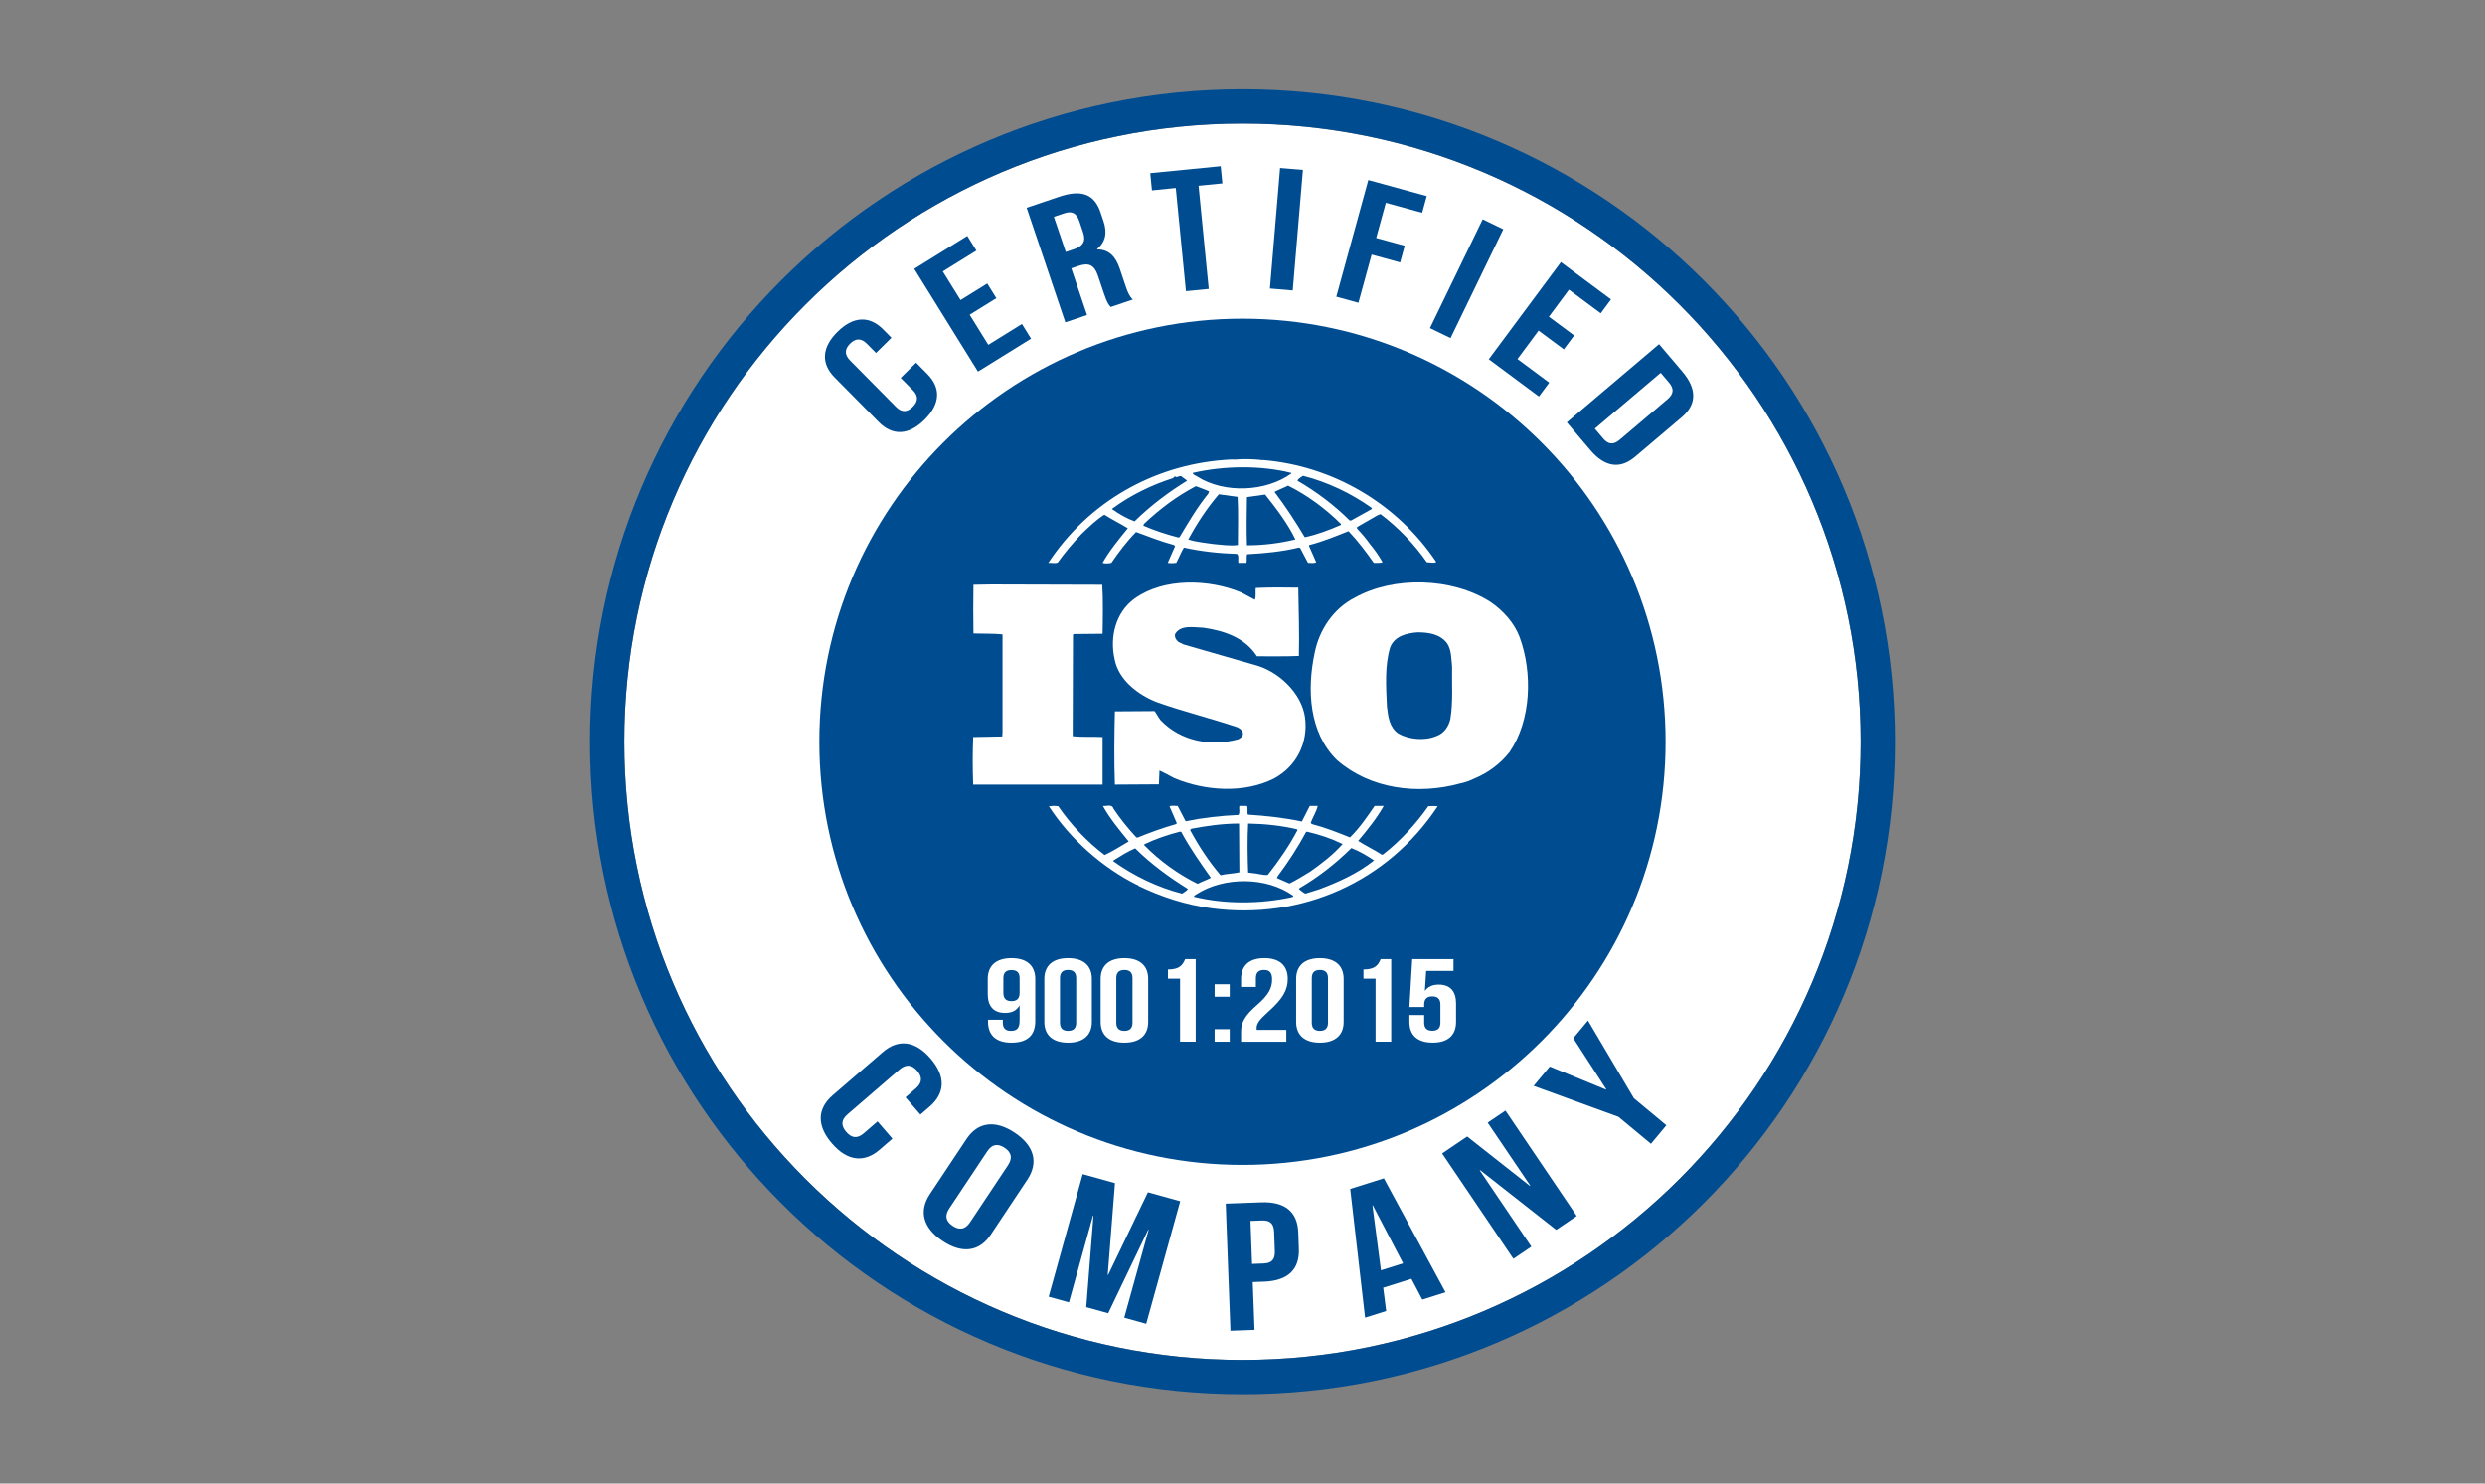 <svg width="134" height="80" viewBox="0 0 134 80" fill="none" xmlns="http://www.w3.org/2000/svg">
<rect x="0" y="0" width="134" height="80" fill="#808080" stroke="none"/>
<path d="M100.333 40C100.333 58.41 85.408 73.334 66.999 73.334C48.589 73.334 33.666 58.41 33.666 40C33.666 21.591 48.589 6.667 66.999 6.667C85.408 6.667 100.333 21.591 100.333 40Z" fill="white"/>
<path d="M67 74.257C85.92 74.257 101.258 58.919 101.258 40C101.258 21.08 85.92 5.742 67 5.742C48.081 5.742 32.743 21.08 32.743 40C32.744 58.92 48.081 74.257 67 74.257Z" stroke="#004C91" stroke-width="1.848" stroke-miterlimit="10"/>
<path d="M89.815 40.001C89.815 52.602 79.6 62.818 66.998 62.818C54.397 62.818 44.182 52.602 44.182 40.001C44.182 27.399 54.397 17.184 66.998 17.184C79.6 17.184 89.815 27.399 89.815 40.001Z" fill="#004C91"/>
<path d="M78.207 38.78C78.127 39.154 77.874 39.542 77.478 39.682C76.846 39.961 75.991 39.883 75.406 39.558C74.915 39.215 74.852 38.641 74.788 38.097C74.74 37.025 74.663 35.889 74.963 34.908C75.199 34.301 75.848 34.145 76.435 34.1C77.052 34.1 77.651 34.194 78.033 34.691C78.27 35.048 78.255 35.515 78.302 35.935C78.285 36.821 78.365 37.877 78.207 38.78ZM81.941 34.349C81.656 33.601 81.071 32.933 80.359 32.452C78.302 31.146 75.167 31.052 73.048 32.233C71.892 32.823 71.133 33.99 70.896 35.19C70.468 37.162 70.579 39.51 72.097 40.989C73.871 42.543 76.45 42.885 78.744 42.247C78.852 42.227 79.198 42.14 79.436 42.013L79.504 41.984C80.216 41.688 80.896 41.206 81.403 40.553C82.574 38.842 82.654 36.276 81.941 34.349Z" fill="white"/>
<path d="M59.456 39.744C58.934 39.713 58.348 39.758 57.843 39.697L57.858 34.238L57.889 34.192L59.456 34.177C59.472 33.291 59.487 32.341 59.439 31.534L53.475 31.517L52.493 31.534C52.478 32.357 52.478 33.321 52.493 34.161C53.032 34.177 53.537 34.161 54.059 34.209V39.495L54.044 39.713L52.478 39.744C52.444 40.614 52.444 41.454 52.478 42.31H59.456" fill="white"/>
<path d="M71.134 47.955L70.39 48.188C70.263 48.126 70.153 48.032 70.042 47.938L70.074 47.892C71.086 47.301 72.004 46.585 72.874 45.73C73.302 45.901 73.713 46.135 74.094 46.398C73.208 47.101 72.179 47.565 71.134 47.955ZM69.615 48.389C67.938 48.748 66.07 48.763 64.393 48.359C64.362 48.282 64.472 48.265 64.52 48.22C65.991 47.27 68.286 47.27 69.726 48.295C69.773 48.389 69.647 48.359 69.615 48.389ZM63.744 48.188C62.415 47.845 61.18 47.254 60.041 46.446V46.398C60.421 46.166 60.802 45.917 61.212 45.745C62.114 46.634 63.047 47.301 64.061 47.938C63.981 48.032 63.855 48.126 63.744 48.188ZM61.703 45.529C62.321 45.232 62.969 45.014 63.633 44.844L63.698 44.861C64.155 45.716 64.725 46.524 65.294 47.332C65.074 47.457 64.804 47.533 64.583 47.659C63.539 47.146 62.541 46.43 61.703 45.575V45.529ZM64.251 44.688C65.074 44.533 65.928 44.408 66.814 44.408L66.831 47.039C66.497 47.114 66.133 47.114 65.816 47.194C65.167 46.43 64.63 45.606 64.171 44.75L64.251 44.688ZM67.304 44.408C68.207 44.425 69.109 44.519 69.947 44.72L69.963 44.767C69.521 45.606 68.966 46.416 68.365 47.177C68.095 47.208 67.843 47.101 67.574 47.085L67.304 47.052C67.273 46.135 67.256 45.327 67.304 44.408ZM70.422 44.876L70.469 44.844C71.151 45 71.798 45.218 72.4 45.512C71.893 46.087 71.244 46.585 70.644 47.005C70.28 47.222 69.915 47.457 69.535 47.642L68.856 47.347L68.903 47.24C69.473 46.478 69.98 45.699 70.422 44.876ZM77.02 43.476C76.356 44.425 75.517 45.343 74.601 46.057C74.568 46.105 74.472 46.087 74.442 46.042C74.045 45.793 73.619 45.591 73.238 45.343C73.745 44.737 74.236 44.13 74.616 43.46H74.124C73.73 44.037 73.318 44.643 72.796 45.155C72.099 44.876 71.467 44.626 70.754 44.439L70.676 44.38C70.786 44.066 70.991 43.771 71.055 43.46H70.627L70.201 44.3C69.268 44.098 68.239 43.988 67.289 43.927C67.241 43.788 67.304 43.585 67.241 43.46H66.831C66.797 43.647 66.877 43.788 66.782 43.944C65.801 43.988 64.852 44.098 63.935 44.286L63.506 43.46C63.349 43.46 63.174 43.429 63.064 43.476L63.459 44.393L63.413 44.439C62.699 44.643 62.005 44.893 61.324 45.171L61.261 45.139C60.817 44.656 60.39 44.13 60.041 43.602C59.962 43.336 59.646 43.491 59.472 43.46C59.851 44.144 60.358 44.75 60.864 45.373C60.437 45.622 60.011 45.901 59.566 46.105C58.617 45.388 57.732 44.456 57.066 43.476C56.876 43.446 56.751 43.46 56.559 43.476C57.699 45.249 59.472 46.803 61.324 47.721C61.324 47.721 61.324 47.707 61.34 47.707C61.354 47.707 61.385 47.736 61.354 47.752C62.605 48.359 63.935 48.794 65.343 48.981C70.201 49.618 74.837 47.551 77.527 43.476C77.387 43.46 77.179 43.46 77.02 43.476Z" fill="white"/>
<path d="M59.978 27.428C60.975 26.698 62.083 26.154 63.254 25.781C63.303 25.733 63.333 25.687 63.396 25.687V25.719C63.523 25.749 63.618 25.609 63.728 25.701C63.823 25.781 63.935 25.843 64.013 25.92C63.032 26.525 62.066 27.241 61.181 28.111C60.754 27.958 60.358 27.724 59.978 27.459V27.428ZM69.632 25.5V25.532C68.254 26.525 66.024 26.619 64.569 25.701C64.487 25.639 64.331 25.609 64.314 25.5C65.992 25.112 67.969 25.081 69.632 25.5ZM70.264 25.655C71.594 25.998 72.843 26.588 73.982 27.397L73.951 27.459L72.859 28.065H72.78C71.942 27.227 70.961 26.497 69.964 25.92C69.995 25.811 70.154 25.733 70.264 25.655ZM72.29 28.314C71.672 28.578 71.038 28.827 70.359 28.969C69.869 28.145 69.331 27.321 68.728 26.525C68.95 26.404 69.22 26.31 69.457 26.186C70.487 26.698 71.483 27.428 72.321 28.266L72.29 28.314ZM67.241 29.404C67.21 28.578 67.226 27.662 67.241 26.806C67.558 26.761 67.905 26.712 68.222 26.667C68.84 27.442 69.442 28.238 69.853 29.09C68.998 29.294 68.127 29.404 67.241 29.404ZM66.751 29.388C66.309 29.45 65.913 29.373 65.468 29.34C65.042 29.277 64.504 29.232 64.077 29.09C64.536 28.238 65.074 27.413 65.723 26.653L66.735 26.791C66.783 27.598 66.751 28.532 66.751 29.388ZM63.603 28.969L63.539 28.982C62.89 28.813 62.257 28.609 61.656 28.346L61.686 28.252C62.557 27.428 63.474 26.744 64.487 26.216C64.725 26.31 64.962 26.387 65.199 26.497L65.153 26.619C64.551 27.366 64.077 28.174 63.603 28.969ZM57.035 30.335C57.415 29.807 57.842 29.294 58.317 28.797C58.727 28.408 59.107 28.035 59.551 27.753C59.963 28.018 60.422 28.238 60.817 28.486C60.327 29.09 59.821 29.699 59.456 30.351C59.566 30.399 59.773 30.384 59.931 30.351C60.327 29.776 60.754 29.2 61.261 28.688C61.94 28.937 62.605 29.2 63.303 29.388L63.365 29.45L62.969 30.351C63.144 30.384 63.254 30.367 63.428 30.351C63.57 30.087 63.68 29.793 63.838 29.527C64.757 29.731 65.723 29.838 66.704 29.868C66.831 29.979 66.735 30.212 66.783 30.351H67.21C67.256 30.198 67.195 30.024 67.256 29.886C68.176 29.838 69.14 29.745 70.028 29.527L70.106 29.543L70.533 30.351C70.676 30.351 70.865 30.384 70.976 30.319L70.579 29.419L70.613 29.388C71.339 29.2 72.021 28.921 72.716 28.642C73.209 29.155 73.666 29.761 74.079 30.351C74.252 30.351 74.426 30.367 74.553 30.319C74.362 29.979 74.124 29.637 73.873 29.34C73.666 29.044 73.445 28.782 73.175 28.502V28.422L74.283 27.785L74.443 27.724C75.407 28.454 76.261 29.34 76.942 30.319C77.132 30.319 77.29 30.384 77.449 30.305C75.327 27.134 71.83 25.095 68.05 24.802L68.034 24.832L68.002 24.802C67.575 24.756 67.051 24.738 66.592 24.783C66.419 24.769 66.213 24.783 66.007 24.802C62.21 25.095 58.713 27.04 56.528 30.351C56.687 30.335 56.877 30.399 57.035 30.335Z" fill="white"/>
<path d="M66.766 39.867C65.279 40.272 63.664 39.963 62.588 38.842C62.462 38.686 62.383 38.501 62.256 38.346L60.12 38.361C60.088 39.62 60.072 41.066 60.12 42.311L62.492 42.296L62.524 41.549C62.794 41.673 63.063 41.828 63.332 41.967C64.978 42.652 67.097 42.808 68.727 41.967C69.914 41.316 70.548 40.057 70.373 38.701C70.2 37.381 68.933 36.183 67.652 35.857L63.822 34.753L63.538 34.612C63.412 34.505 63.332 34.365 63.364 34.193C63.664 33.68 64.361 33.836 64.883 33.85C65.99 34.006 67.13 34.379 67.779 35.391C68.475 35.391 69.282 35.404 70.041 35.374C70.073 34.1 70.027 32.981 70.009 31.69C69.297 31.674 68.426 31.674 67.716 31.706C67.683 31.891 67.746 32.154 67.667 32.342L66.94 31.953C65.198 31.223 62.762 31.146 61.179 32.281C60.15 33.026 59.835 34.365 60.104 35.546C60.309 36.665 61.385 37.489 62.414 37.877C63.822 38.374 65.294 38.734 66.719 39.215C66.861 39.278 67.05 39.419 67.02 39.59C67.02 39.727 66.876 39.808 66.766 39.867Z" fill="white"/>
<path d="M54.981 53.546V52.744C54.981 52.425 54.813 52.311 54.544 52.311C54.275 52.311 54.106 52.425 54.106 52.744V53.546C54.106 53.864 54.275 53.986 54.544 53.986C54.813 53.986 54.981 53.864 54.981 53.546ZM55.825 55.067C55.825 55.818 55.411 56.226 54.536 56.226C53.708 56.226 53.278 55.818 53.278 55.105V54.991H54.076V55.15C54.076 55.468 54.245 55.589 54.513 55.589C54.813 55.589 54.981 55.468 54.981 55.042V54.233H54.966C54.82 54.488 54.575 54.622 54.199 54.622C53.577 54.622 53.263 54.259 53.263 53.603V52.788C53.263 52.075 53.715 51.668 54.544 51.668C55.372 51.668 55.825 52.075 55.825 52.788" fill="white"/>
<path d="M57.158 55.15C57.158 55.468 57.327 55.589 57.596 55.589C57.864 55.589 58.033 55.468 58.033 55.15V52.744C58.033 52.425 57.864 52.305 57.596 52.305C57.327 52.305 57.158 52.425 57.158 52.744V55.15ZM56.315 52.788C56.315 52.076 56.767 51.668 57.596 51.668C58.424 51.668 58.877 52.076 58.877 52.788V55.106C58.877 55.818 58.424 56.226 57.596 56.226C56.767 56.226 56.315 55.818 56.315 55.106" fill="white"/>
<path d="M60.195 55.15C60.195 55.468 60.364 55.589 60.632 55.589C60.901 55.589 61.069 55.468 61.069 55.15V52.744C61.069 52.425 60.901 52.305 60.632 52.305C60.364 52.305 60.195 52.425 60.195 52.744V55.15ZM59.351 52.788C59.351 52.076 59.804 51.668 60.632 51.668C61.461 51.668 61.914 52.076 61.914 52.788V55.106C61.914 55.818 61.461 56.226 60.632 56.226C59.804 56.226 59.351 55.818 59.351 55.106" fill="white"/>
<path d="M62.981 52.279C63.634 52.279 63.779 52.018 63.91 51.719H64.477V56.174H63.634V52.775H62.981" fill="white"/>
<path d="M66.31 56.174H65.497V55.499H66.31V56.174ZM66.31 53.749H65.497V53.075H66.31V53.749Z" fill="white"/>
<path d="M68.159 52.305C67.89 52.305 67.722 52.426 67.722 52.744V53.222H66.924V52.788C66.924 52.076 67.353 51.668 68.182 51.668C69.01 51.668 69.44 52.076 69.44 52.788C69.44 53.38 69.179 53.858 68.397 54.551C67.898 54.997 67.76 55.207 67.76 55.443C67.76 55.474 67.76 55.506 67.768 55.538H69.363V56.175H66.924V55.627C66.924 55.13 67.139 54.755 67.768 54.208C68.412 53.642 68.596 53.291 68.596 52.814C68.596 52.413 68.427 52.305 68.159 52.305Z" fill="white"/>
<path d="M70.737 55.15C70.737 55.468 70.905 55.589 71.174 55.589C71.442 55.589 71.611 55.468 71.611 55.15V52.744C71.611 52.425 71.442 52.305 71.174 52.305C70.905 52.305 70.737 52.425 70.737 52.744V55.15ZM69.893 52.788C69.893 52.076 70.345 51.668 71.174 51.668C72.002 51.668 72.455 52.076 72.455 52.788V55.106C72.455 55.818 72.002 56.226 71.174 56.226C70.345 56.226 69.893 55.818 69.893 55.106" fill="white"/>
<path d="M73.523 52.279C74.175 52.279 74.321 52.018 74.452 51.719H75.019V56.174H74.175V52.775H73.523" fill="white"/>
<path d="M76.797 54.736V55.15C76.797 55.468 76.966 55.582 77.234 55.582C77.504 55.582 77.672 55.468 77.672 55.15V54.169C77.672 53.852 77.504 53.73 77.234 53.73C76.966 53.73 76.797 53.852 76.797 54.169V54.303H75.999L76.153 51.719H78.378V52.355H76.905L76.836 53.418H76.851C77.005 53.209 77.242 53.094 77.58 53.094C78.201 53.094 78.516 53.456 78.516 54.112V55.105C78.516 55.818 78.086 56.225 77.258 56.225C76.429 56.225 75.999 55.818 75.999 55.105V54.736" fill="white"/>
<path d="M49.4 19.557L50.009 20.173C50.742 20.915 50.715 21.781 49.853 22.634C48.991 23.487 48.125 23.505 47.391 22.763L45.007 20.353C44.273 19.611 44.3 18.745 45.162 17.892C46.025 17.039 46.89 17.021 47.624 17.763L48.07 18.213L47.239 19.034L46.748 18.538C46.421 18.206 46.12 18.255 45.841 18.531C45.562 18.807 45.511 19.107 45.839 19.438L48.315 21.941C48.642 22.272 48.936 22.217 49.215 21.942C49.495 21.665 49.552 21.372 49.224 21.041L48.569 20.379" fill="#004C91"/>
<path d="M51.797 16.181L53.237 15.287L53.728 16.079L52.288 16.972L53.294 18.595L55.107 17.47L55.598 18.262L52.736 20.037L49.299 14.498L52.16 12.722L52.652 13.513L50.839 14.638" fill="#004C91"/>
<path d="M56.829 11.692L57.47 13.588L57.928 13.434C58.364 13.287 58.576 13.038 58.409 12.544L58.204 11.935C58.055 11.494 57.809 11.361 57.394 11.501L56.829 11.692ZM59.894 16.555C59.776 16.418 59.701 16.335 59.531 15.832L59.204 14.861C59.01 14.287 58.705 14.155 58.172 14.335L57.768 14.471L58.617 16.986L57.447 17.381L55.361 11.204L57.127 10.607C58.34 10.198 59.019 10.49 59.341 11.443L59.505 11.928C59.72 12.564 59.612 13.052 59.159 13.431L59.165 13.448C59.819 13.454 60.165 13.848 60.383 14.493L60.704 15.446C60.806 15.746 60.891 15.963 61.086 16.152" fill="#004C91"/>
<path d="M62.026 9.34L65.824 8.965L65.916 9.892L64.631 10.019L65.179 15.581L63.951 15.702L63.402 10.139L62.117 10.267" fill="#004C91"/>
<path d="M69.027 9.062L70.258 9.165L69.709 15.663L68.479 15.558L69.027 9.062Z" fill="#004C91"/>
<path d="M74.209 12.832L75.747 13.253L75.5 14.152L73.963 13.73L73.251 16.326L72.059 15.999L73.784 9.711L76.935 10.575L76.689 11.474L74.729 10.936" fill="#004C91"/>
<path d="M79.953 11.825L81.064 12.363L78.22 18.231L77.109 17.692L79.953 11.825Z" fill="#004C91"/>
<path d="M83.522 17.079L84.883 18.091L84.327 18.839L82.966 17.828L81.828 19.361L83.54 20.633L82.985 21.381L80.281 19.372L84.169 14.137L86.873 16.145L86.317 16.893L84.605 15.621" fill="#004C91"/>
<path d="M89.551 20.103L85.999 23.115L86.449 23.646C86.703 23.946 86.983 24.017 87.338 23.716L89.925 21.523C90.28 21.222 90.256 20.934 90.002 20.634L89.551 20.103ZM89.463 18.559L90.727 20.048C91.525 20.991 91.484 21.821 90.689 22.495L88.173 24.628C87.377 25.303 86.552 25.208 85.753 24.266L84.489 22.776" fill="#004C91"/>
<path d="M48.123 61.403L47.433 61.998C46.601 62.714 45.694 62.623 44.861 61.657C44.028 60.691 44.071 59.78 44.903 59.063L47.604 56.734C48.435 56.018 49.342 56.109 50.176 57.075C51.009 58.041 50.966 58.951 50.135 59.669L49.63 60.104L48.828 59.173L49.384 58.693C49.755 58.373 49.727 58.055 49.457 57.742C49.187 57.429 48.876 57.354 48.505 57.673L45.699 60.093C45.328 60.412 45.364 60.724 45.634 61.037C45.904 61.351 46.207 61.432 46.578 61.112L47.321 60.472" fill="#004C91"/>
<path d="M51.186 65.169C50.915 65.578 51.028 65.876 51.372 66.105C51.717 66.334 52.036 66.323 52.307 65.915L54.358 62.83C54.629 62.422 54.515 62.123 54.171 61.894C53.827 61.665 53.507 61.676 53.237 62.084L51.186 65.169ZM52.117 61.422C52.724 60.508 53.651 60.372 54.714 61.078C55.776 61.784 56.009 62.692 55.402 63.606L53.427 66.577C52.819 67.491 51.892 67.627 50.83 66.921C49.768 66.215 49.534 65.307 50.142 64.393" fill="#004C91"/>
<path d="M59.733 68.744L59.756 68.751L61.9 64.292L63.642 64.776L61.808 71.385L60.624 71.056L61.939 66.316L61.916 66.31L59.759 70.816L58.575 70.487L58.962 65.561L58.938 65.555L57.642 70.228L56.549 69.925L58.384 63.315L60.124 63.799" fill="#004C91"/>
<path d="M67.431 65.836L67.517 68.157L68.131 68.134C68.544 68.119 68.762 67.954 68.744 67.464L68.706 66.436C68.688 65.946 68.457 65.798 68.044 65.814L67.431 65.836ZM70.007 66.456L70.04 67.347C70.081 68.444 69.466 69.065 68.167 69.113L67.553 69.136L67.649 71.712L66.35 71.76L66.096 64.905L68.008 64.834C69.306 64.786 69.966 65.359 70.007 66.456Z" fill="#004C91"/>
<path d="M74.466 68.502L75.66 68.126L74.031 65.002L74.008 65.009L74.466 68.502ZM77.948 69.685L76.697 70.08L76.109 68.96L74.588 69.44L74.748 70.695L73.611 71.054L72.809 64.113L74.623 63.541" fill="#004C91"/>
<path d="M79.813 63.097L79.793 63.111L82.576 67.226L81.608 67.881L77.765 62.199L79.115 61.285L82.501 63.953L82.521 63.94L80.221 60.538L81.18 59.89L85.022 65.572L83.916 66.32" fill="#004C91"/>
<path d="M87.277 60.226L82.7 58.558L83.568 57.513L86.6 58.756L86.615 58.739L84.837 55.986L85.629 55.033L88.107 59.226L89.856 60.68L89.026 61.679" fill="#004C91"/>
</svg>
